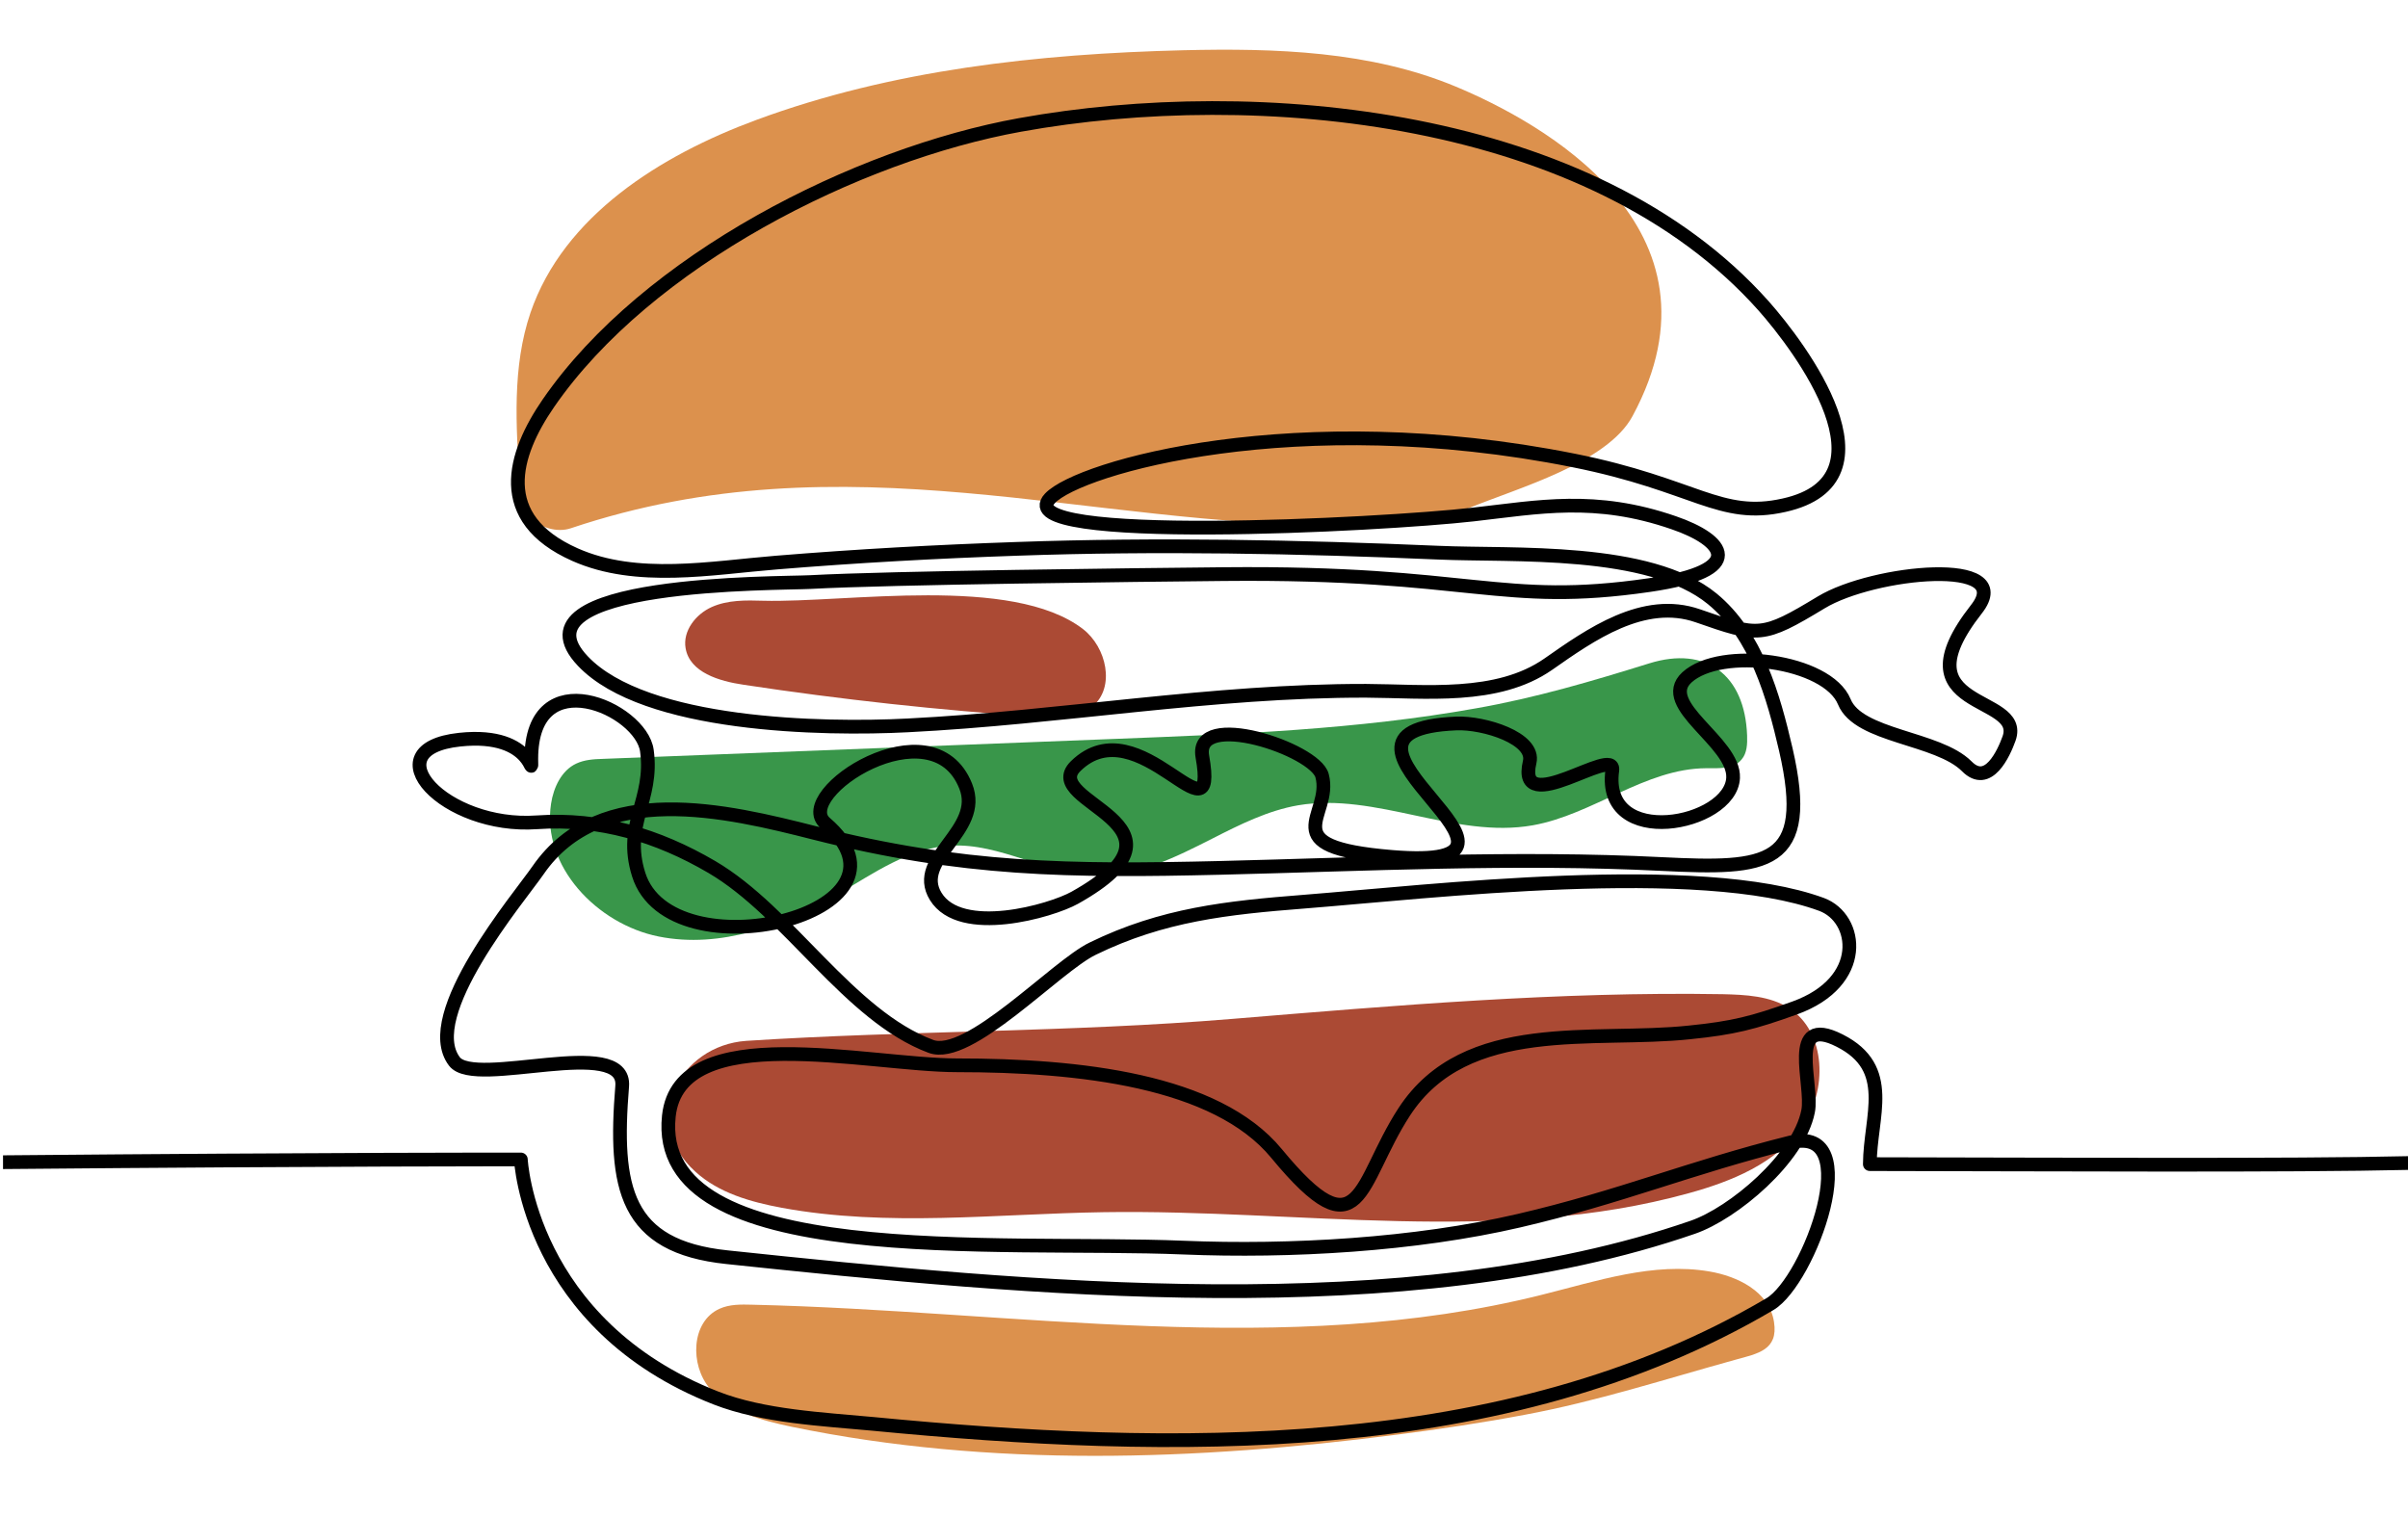 <?xml version="1.0" encoding="UTF-8"?> <svg xmlns="http://www.w3.org/2000/svg" xmlns:xlink="http://www.w3.org/1999/xlink" version="1.1" id="_x2014_ÎÓÈ_x5F_1" x="0px" y="0px" viewBox="0 0 877 552" style="enable-background:new 0 0 877 552;" xml:space="preserve"> <style type="text/css"> .st0{fill:#DC914D;} .st1{fill:#39964A;} .st2{fill:#AB4A34;} .st3{clip-path:url(#SVGID_00000100364671878430622490000009554054163311877293_);fill:none;stroke:#000000;stroke-width:5;stroke-linecap:round;stroke-linejoin:round;stroke-miterlimit:10;} </style> <path class="st0" d="M207.9,192.4c-5,1.7-11.1-0.2-14.7-3.9c-3.1-3.2-3.6-8.1-3.9-12.6c-1.4-20.8-2.8-42.3,3.9-62 c12.1-35.3,47.3-57.3,82.2-70.2C324.9,25.4,378.2,19.6,431,18.3c33.6-0.8,68.1,0.3,99.1,13.2s101.5,51.4,64.5,120 c-9.2,17.2-42,26.3-60,33.7c-13.7,5.7-28.9,5.9-43.7,6.1C396.5,192.2,308.3,158.7,207.9,192.4z"></path> <path class="st0" d="M509,522.5c-73.2,9.5-148.2,12.1-220.5-2.8c-11-2.3-22.8-5.4-30-14c-7.3-8.6-6.8-24.3,3.5-29 c3.7-1.7,7.9-1.6,11.9-1.5c96.2,2.2,194.3,19.8,287.6-3.6c20.1-5,40.7-12,61.1-8.5c10,1.7,21.8,7.2,23.5,18.4 c1.6,10.2-5.9,11.5-13.9,13.7c-25.7,7.1-50.6,15.2-76.9,20.1C539.9,518.2,524.5,520.5,509,522.5z"></path> <path class="st1" d="M406.6,269.1c-62.4,2.4-124.7,4.9-187.1,7.3c-3.3,0.1-6.6,0.3-9.6,1.7c-5.4,2.5-8.3,8.7-9.2,14.6 c-3.5,22.7,16.7,43.9,39.2,48.4c22.5,4.5,45.6-4,65.4-15.5c13-7.6,25.9-16.8,40.9-17.6c18.1-1,34.8,10.4,52.9,10.9 c15,0.4,29.1-6.7,42.5-13.5c10-5.1,20.2-10.2,31.2-12.1c28.3-4.8,57.1,12.3,85.4,7.3c22-3.9,40.9-20.7,63.2-20.8 c4.6,0,10,0.4,12.9-3.2c2-2.3,2.1-5.7,2-8.7c-0.8-22.2-15-32.7-35.6-26.3c-20.9,6.5-41.5,12.6-63.2,16.4 C494.5,265.7,450.4,267.4,406.6,269.1z"></path> <path class="st2" d="M253.2,426.7c8.5,7.8,20.2,11.1,31.5,13.2c38.5,7.1,78.1,2.2,117.3,1.6c71.3-1.1,144.3,12.1,213-6.9 c15.7-4.3,31.8-10.9,41.2-24.1c9.5-13.2,9-34.5-4.6-43.3c-7-4.5-15.9-4.9-24.2-5.1c-59.7-1-119.2,4.1-178.6,9 c-59,4.9-118.1,4.2-177,8C247.4,380.8,233,408.4,253.2,426.7z"></path> <path class="st2" d="M278,218.8c-6.4-0.2-13-0.3-18.8,2.3c-5.8,2.6-10.6,8.7-9.5,15c1.5,8.8,12.2,12,21.1,13.3 c35.6,5.4,71.4,9.3,107.4,11.7c6.8,0.5,14.4,0.6,19.7-3.8c8.4-7,5.1-21.6-3.5-28.2C368.6,209.3,308.4,219.6,278,218.8z"></path> <g> <g> <defs> <rect id="SVGID_1_" x="1.1" y="-174" width="876.9" height="900"></rect> </defs> <clipPath id="SVGID_00000030477013749305548680000010157526415978224260_"> <use xlink:href="#SVGID_1_" style="overflow:visible;"></use> </clipPath> <path style="clip-path:url(#SVGID_00000030477013749305548680000010157526415978224260_);fill:none;stroke:#000000;stroke-width:5;stroke-linecap:round;stroke-linejoin:round;stroke-miterlimit:10;" d=" M877,423.6c-41.1,1-131.4,0.5-196,0.4c0.1-17.5,9-34.9-11-45c-19.5-9.9-9.5,16.1-11.5,25.8c-3.4,17.1-27.2,37.1-42,42.2 c-104.1,36-242.7,22.4-351.7,10.9c-37.3-3.9-41.2-25.3-38.2-62.3c1.5-18.9-53.5,1-61.1-9c-12.8-16.8,23.7-59.8,30.5-69.7 c22.7-32.8,68.5-21.7,100.8-13.5c53.6,13.6,92.9,14,147.5,12.7c53.5-1.3,107.5-4.1,161-1.4c38.4,1.9,54.9,0.9,45.1-41.7 c-4.5-19.4-10.7-41.7-26.8-54.9c-22.9-18.8-72.6-15.6-99.6-16.8c-51.1-2.2-102.4-3.2-153.5-1.4c-29.3,1-58.5,2.6-87.7,5 c-23.7,1.9-50.9,7.1-73.4-2.9c-29.7-13.2-22.5-36.5-9.7-55.1c35.9-52.1,112.4-90.7,171.8-101.4c86.3-15.6,208.3-4.3,270.8,65.9 c13.3,15,49.6,63.2,7.5,72.6c-23.5,5.3-32.2-7.4-76.7-16.3c-100.7-20.1-179.9,2.4-190.7,13.8c-15.8,16.8,120.7,9.7,154.1,5.9 c23.9-2.7,44.5-6.9,73.1,3c18.4,6.3,27.5,17.4-8.9,22.7c-54.3,7.9-64.2-4.9-155.1-4c-30.4,0.3-121,1.3-150.5,2.9 c-11.2,0.6-110.7-0.5-82.8,28.8c22.6,23.8,87.5,25,118.3,23.4c55.8-2.8,110.9-12.7,166.9-12.6c21.4,0.1,47.8,3.3,66.4-9.7 c15.3-10.7,34.7-24.5,54.5-17.6c22.1,7.7,23.4,8.1,44.9-4.9c19-11.5,71.6-16.7,56.5,2.5c-29.4,37.5,17.8,30.6,11.9,47.1 c-1.9,5.3-7.6,18-15.4,10.1c-10.6-10.6-39.4-10.7-44.6-23.5c-6.2-15.1-44.9-20.2-57.3-8.9c-11,10.1,17.4,23.5,16.8,36.6 c-0.8,17.3-48,26.4-44-2.7c1.3-9.5-35.1,18.2-30.1-3c2.1-8.7-16.6-14.5-26.7-14.1c-61.8,2.6,45.4,54.3-23.6,48.6 c-44.3-3.7-21.3-14.8-25.3-29.6c-2.6-9.7-46.6-24.2-43.6-7c6,34-23-19-46.1,3.5c-13.7,13.4,47.8,21-0.4,48 c-8.6,4.8-41.5,14.3-50.6-0.5c-8.6-14,17.5-23.8,10.9-40.2c-12.2-30.5-63.4,3-51.1,13.5c38.3,32.8-56.4,55.8-68,18.7 c-5.8-18.5,5.5-27,3-45.1c-2.1-15.4-42.1-33.1-42.1,3c0,9.3,2-10-26.1-7c-32.5,3.5-5.3,32.5,28.1,30.1c23-1.6,44,4.7,63.8,16.3 c28.1,16.5,49.8,54.1,79.7,65.3c13.8,5.2,45.5-29.1,59-35.6c25.4-12.4,48.9-14.9,77-17.1c45.8-3.6,144-15.3,188.4,1 c13.5,5,16.5,28.2-9.7,37.7c-15.3,5.5-22.5,7.3-38.2,8.9c-35,3.8-81.6-5.6-104.1,29c-16.9,26-15.4,52.8-46.5,15.1 c-22-26.7-72.1-32.1-116.3-32.1c-32.8,0-101.2-17.1-105,18.5c-6,56.1,120.2,45.1,187.4,47.9c38.9,1.6,84.3-1,122.2-9.8 c37-8.6,62.1-19.3,98.9-28.5c27.8-6.9,6.9,50.4-7.5,58.9c-96.3,56.8-218.9,54-326.7,43.6c-18.2-1.7-39.9-2.7-57.1-9.4 c-68.2-26.7-71.1-86.9-71.1-86.9s-67.3-0.1-189.7,1"></path> </g> </g> </svg> 